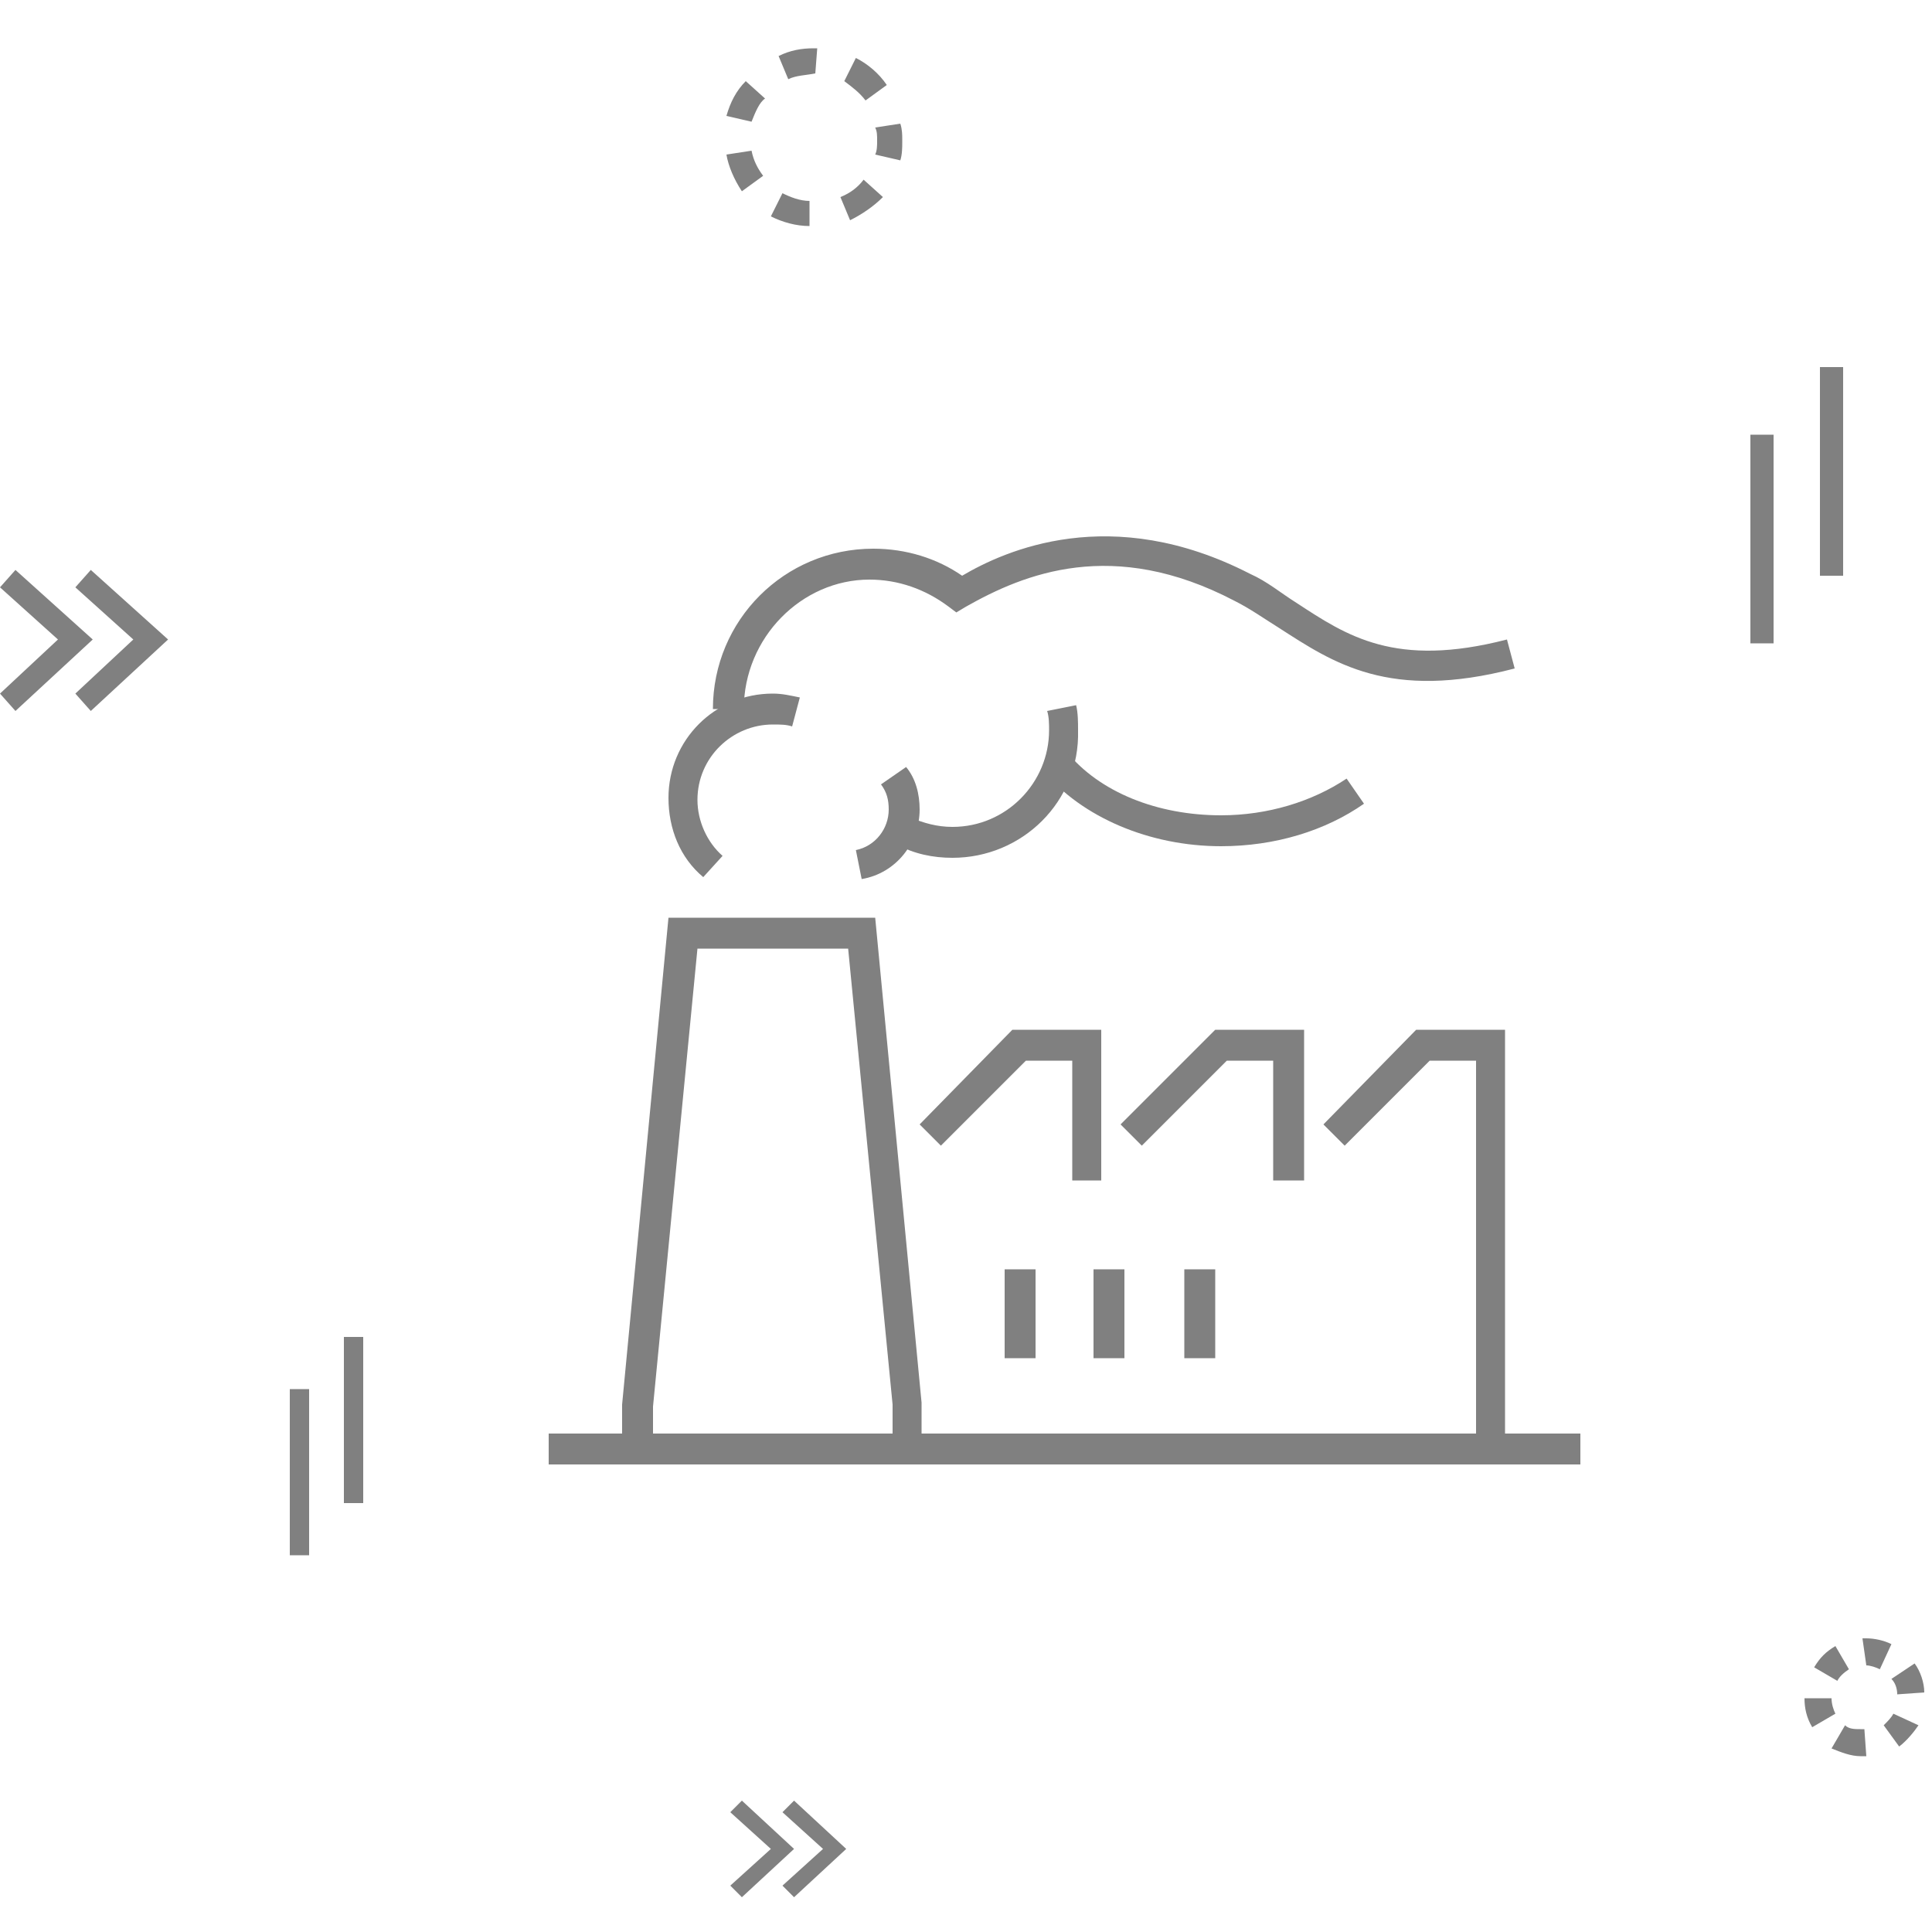 <?xml version="1.0" encoding="utf-8"?>
<!-- Generator: Adobe Illustrator 22.1.0, SVG Export Plug-In . SVG Version: 6.00 Build 0)  -->
<svg version="1.1" id="Calque_1" xmlns="http://www.w3.org/2000/svg" xmlns:xlink="http://www.w3.org/1999/xlink" x="0px" y="0px"
	 viewBox="0 0 100 100" style="enable-background:new 0 0 100 100;" xml:space="preserve">
<style type="text/css">
	.st0{fill:none;}
	.st1{fill:#808080;}
</style>
<rect class="st0" width="99.9" height="99.9"/>
<path class="st1" d="M41.9,11.7c-0.7,0-1.4-0.2-2-0.5l0.6-1.2c0.4,0.2,0.9,0.4,1.4,0.4L41.9,11.7z M44,11.4l-0.5-1.2
	c0.5-0.2,0.9-0.5,1.2-0.9l1,0.9C45.2,10.7,44.6,11.1,44,11.4z M38.4,9.9C38,9.3,37.7,8.6,37.6,8l1.3-0.2c0.1,0.5,0.3,0.9,0.6,1.3
	L38.4,9.9z M46.6,8.3L45.3,8c0.1-0.2,0.1-0.5,0.1-0.7c0-0.3,0-0.5-0.1-0.7l1.3-0.2c0.1,0.3,0.1,0.6,0.1,0.8l0,0.2
	C46.7,7.6,46.7,8,46.6,8.3z M38.9,6.3l-1.3-0.3c0.2-0.7,0.5-1.3,1-1.8l1,0.9C39.3,5.3,39.1,5.8,38.9,6.3z M44.8,5.2
	c-0.3-0.4-0.7-0.7-1.1-1L44.3,3c0.6,0.3,1.2,0.8,1.6,1.4L44.8,5.2z M40.8,4.1l-0.5-1.2c0.6-0.3,1.2-0.4,1.8-0.4l0.2,0l-0.1,1.3
	C41.7,3.9,41.2,3.9,40.8,4.1z"/>
<path class="st1" d="M96.5,90.9l-0.2,0c-0.5,0-1-0.2-1.5-0.4l0.7-1.2c0.2,0.2,0.5,0.2,0.8,0.2c0.1,0,0.2,0,0.2,0l0.1,1.4
	C96.7,90.9,96.6,90.9,96.5,90.9z M98.3,90.4l-0.8-1.1c0.2-0.2,0.4-0.4,0.5-0.6l1.3,0.6C99.1,89.6,98.7,90.1,98.3,90.4z M93.8,89.4
	c-0.3-0.5-0.4-1-0.4-1.5l1.4,0c0,0.3,0.1,0.6,0.2,0.8L93.8,89.4z M98.2,87.7c0-0.3-0.1-0.6-0.3-0.8l1.2-0.8c0.3,0.4,0.5,1,0.5,1.5
	L98.2,87.7z M95.1,87l-1.2-0.7c0.3-0.5,0.6-0.8,1.1-1.1l0.7,1.2C95.4,86.6,95.2,86.8,95.1,87z M97.3,86.4c-0.2-0.1-0.5-0.2-0.7-0.2
	l-0.2-1.4l0.1,0l0.1,0c0.4,0,0.9,0.1,1.3,0.3L97.3,86.4z"/>
<polygon class="st1" points="4.7,36.8 3.9,35.9 6.9,33.1 3.9,30.4 4.7,29.5 8.7,33.1 "/>
<polygon class="st1" points="0.8,36.8 0,35.9 3,33.1 0,30.4 0.8,29.5 4.8,33.1 "/>
<polygon class="st1" points="41.1,98.2 40.5,97.6 42.6,95.7 40.5,93.8 41.1,93.2 43.8,95.7 "/>
<polygon class="st1" points="38.4,98.2 37.8,97.6 39.9,95.7 37.8,93.8 38.4,93.2 41.1,95.7 "/>
<g>
	<rect x="94.2" y="19" class="st1" width="1.2" height="10.8"/>
	<rect x="90.6" y="22.5" class="st1" width="1.2" height="10.8"/>
</g>
<g>
	<rect x="17.8" y="69.2" class="st1" width="1" height="8.6"/>
	<rect x="15" y="71.9" class="st1" width="1" height="8.6"/>
</g>
<g>
	<polygon class="st1" points="47.7,75 46.2,75 46.2,72.7 43.9,49.1 36.1,49.1 33.8,72.8 33.8,75 32.2,75 32.2,72.7 34.6,47.5 
		45.3,47.5 47.7,72.6 	"/>
	<polygon class="st1" points="57,61.1 55.5,61.1 55.5,54.9 53.1,54.9 48.7,59.3 47.6,58.2 52.4,53.3 57,53.3 	"/>
	<polygon class="st1" points="67.5,61.1 65.9,61.1 65.9,54.9 63.5,54.9 59.1,59.3 58,58.2 62.9,53.3 67.5,53.3 	"/>
	<polygon class="st1" points="77.9,75 76.4,75 76.4,54.9 74,54.9 69.6,59.3 68.5,58.2 73.3,53.3 77.9,53.3 	"/>
	<rect x="28.4" y="74.2" class="st1" width="53.4" height="1.6"/>
	<rect x="52" y="65.7" class="st1" width="1.6" height="4.6"/>
	<rect x="56.6" y="65.7" class="st1" width="1.6" height="4.6"/>
	<rect x="61.3" y="65.7" class="st1" width="1.6" height="4.6"/>
	<path class="st1" d="M44.6,45.5L44.3,44c1-0.2,1.7-1.1,1.7-2.1c0-0.5-0.1-0.9-0.4-1.3l1.3-0.9c0.5,0.6,0.7,1.4,0.7,2.2
		C47.6,43.6,46.4,45.2,44.6,45.5z"/>
	<path class="st1" d="M49.3,44.4c-1,0-2-0.2-2.9-0.7l0.7-1.4c0.7,0.3,1.4,0.5,2.2,0.5c2.8,0,5-2.3,5-5c0-0.3,0-0.7-0.1-1l1.5-0.3
		c0.1,0.4,0.1,0.9,0.1,1.3C55.9,41.5,52.9,44.4,49.3,44.4z"/>
	<path class="st1" d="M63.2,43.8c-3.7,0-7.2-1.5-9.2-3.9l1.2-1c1.7,2.1,4.7,3.3,8,3.3c2.4,0,4.7-0.7,6.5-1.9l0.9,1.3
		C68.6,43,66,43.8,63.2,43.8z"/>
	<path class="st1" d="M38.5,36.7h-1.6c0-4.6,3.7-8.3,8.3-8.3c1.7,0,3.3,0.5,4.6,1.4c2.2-1.3,7.7-3.8,14.9-0.1c0.9,0.4,1.6,1,2.4,1.5
		c2.6,1.7,5.1,3.4,10.9,1.9l0.4,1.5c-6.5,1.7-9.4-0.3-12.2-2.1c-0.8-0.5-1.5-1-2.3-1.4c-6.3-3.3-10.9-1.4-13.9,0.3l-0.5,0.3
		l-0.4-0.3c-1.2-0.9-2.6-1.4-4.1-1.4C41.5,30,38.5,33,38.5,36.7z"/>
	<path class="st1" d="M36.4,45.4c-1.2-1-1.8-2.5-1.8-4.1c0-3,2.4-5.4,5.4-5.4c0.5,0,0.9,0.1,1.4,0.2L41,37.6c-0.3-0.1-0.6-0.1-1-0.1
		c-2.1,0-3.9,1.7-3.9,3.9c0,1.1,0.5,2.2,1.3,2.9L36.4,45.4z"/>
</g>
</svg>
